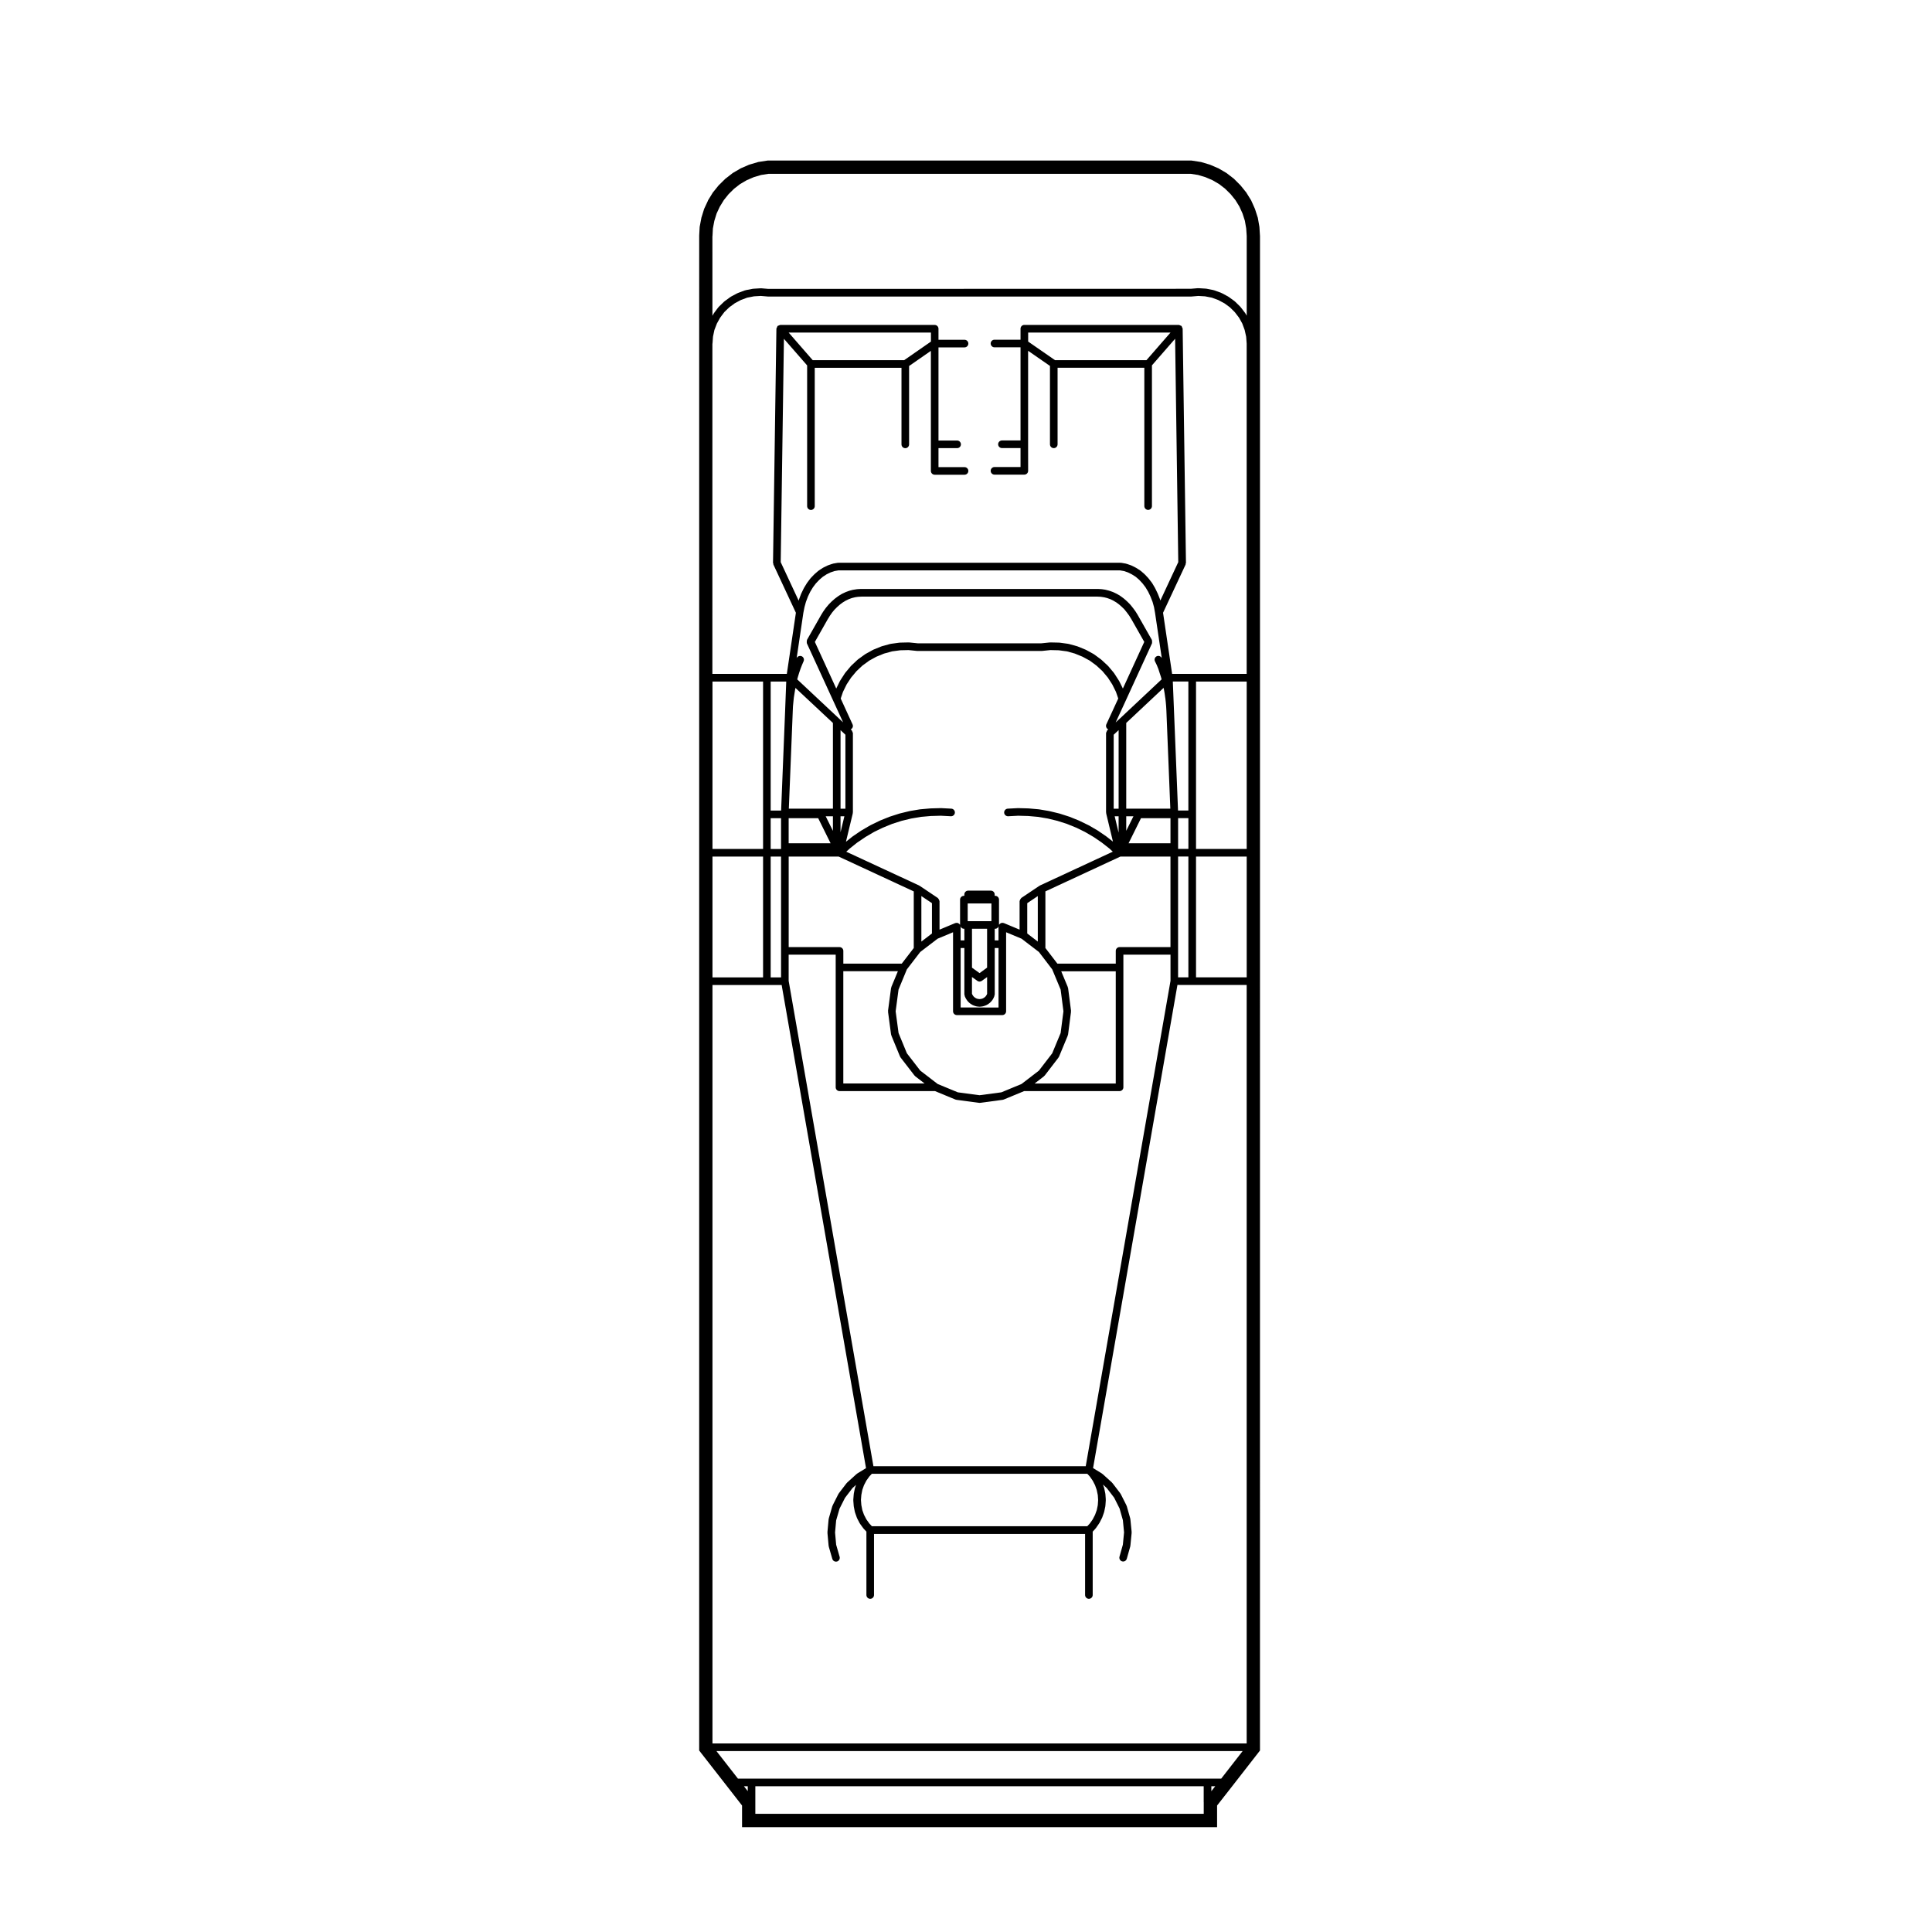<?xml version="1.0" encoding="UTF-8"?>
<!-- Uploaded to: ICON Repo, www.svgrepo.com, Generator: ICON Repo Mixer Tools -->
<svg fill="#000000" width="800px" height="800px" version="1.1" viewBox="144 144 512 512" xmlns="http://www.w3.org/2000/svg">
 <path d="m337.1 617.92 3.551 4.559v5.738h125.89v-5.734l3.57-4.559 7.269-9.336 0.527-0.684v-0.867l0.004-203.02v-197.45l-0.145-2.316-0.012-0.133-0.02-0.137-0.371-2.125-0.031-0.172-0.059-0.16-0.66-2.055-0.051-0.133-0.051-0.125-0.867-1.945-0.07-0.152-0.082-0.141-1.145-1.844-0.074-0.129-0.102-0.121-1.352-1.672-0.09-0.109-1.73-1.73-0.121-0.098-1.703-1.312-0.137-0.102-0.137-0.086-1.867-1.09-0.125-0.082-0.152-0.055-1.98-0.852-0.137-0.055-0.137-0.043-2.055-0.613-0.168-0.051-0.168-0.023-2.125-0.328-0.195-0.031-0.191-0.004h-112.18l-0.191 0.031-2.125 0.328-0.164 0.023-0.16 0.051-2.082 0.617-0.145 0.047-0.145 0.051-1.961 0.852-0.137 0.059-0.121 0.074-1.867 1.09-0.145 0.09-0.137 0.105-1.699 1.32-0.121 0.086-0.105 0.105-1.535 1.516-0.102 0.102-0.098 0.109-1.352 1.672-0.102 0.121-0.086 0.137-1.133 1.844-0.082 0.121-0.039 0.141-0.902 1.934-0.074 0.156-0.051 0.16-0.637 2.055-0.047 0.133-0.023 0.141-0.402 2.125-0.031 0.16-0.012 0.168-0.117 2.152-0.004 28.621v372.86l0.527 0.684zm5.062 0.754-1.008-1.301h1.008zm120.84 2.938v3.074h-118.83v-7.312h118.82v4.238zm2.016-2.918v-1.32h1.031zm2.609-3.332h-128.06l-5.703-7.309h139.45zm6.762-212.35h-13.43v-32.012h13.43zm0-34.031h-13.43v-44.359h13.43zm-141.57-162.42 0.105-2.016 0.379-1.996 0.605-1.961 0.84-1.805 1.082-1.762 1.25-1.559 1.457-1.441 1.617-1.254 1.734-1.008 1.891-0.816 1.926-0.57 1.965-0.309h111.88l1.949 0.301 1.949 0.586 1.867 0.801 1.762 1.027 1.582 1.223 1.465 1.449 1.281 1.586 1.043 1.691 0.836 1.848 0.621 1.934 0.352 2.023 0.137 2.004v21.125l-0.309-0.551c-0.02-0.023-0.051-0.023-0.059-0.051-0.02-0.02-0.012-0.051-0.02-0.074l-1.211-1.578c-0.012-0.02-0.039-0.02-0.059-0.039-0.02-0.02-0.012-0.051-0.031-0.07l-1.395-1.371c-0.02-0.02-0.051-0.012-0.07-0.031-0.02-0.02-0.02-0.051-0.039-0.066l-1.582-1.152c-0.02-0.016-0.051-0.004-0.07-0.016-0.031-0.02-0.031-0.051-0.051-0.066l-1.723-0.922c-0.031-0.016-0.059 0.004-0.082-0.012-0.02-0.012-0.031-0.035-0.051-0.047l-1.867-0.684c-0.031-0.012-0.051 0.012-0.082 0.004-0.031-0.012-0.039-0.047-0.07-0.051l-1.918-0.379c-0.031-0.004-0.051 0.02-0.082 0.016-0.02-0.004-0.031-0.031-0.059-0.031l-1.961-0.117c-0.031-0.004-0.051 0.023-0.082 0.023-0.02 0-0.039-0.031-0.07-0.023l-1.898 0.16-111.92 0.027-1.898-0.16c-0.023-0.004-0.051 0.023-0.07 0.023-0.031 0-0.051-0.031-0.074-0.023l-1.961 0.117c-0.023 0-0.035 0.023-0.059 0.031-0.023 0.004-0.051-0.02-0.074-0.016l-1.941 0.379c-0.031 0.004-0.047 0.039-0.07 0.051-0.031 0.004-0.059-0.016-0.09-0.004l-1.84 0.684c-0.023 0.012-0.031 0.035-0.051 0.051-0.023 0.012-0.051-0.004-0.074 0.004l-1.727 0.922c-0.023 0.016-0.023 0.047-0.051 0.059-0.023 0.016-0.055 0.004-0.074 0.02l-1.578 1.152c-0.02 0.016-0.02 0.047-0.039 0.066-0.02 0.016-0.047 0.004-0.066 0.023l-1.414 1.371c-0.02 0.02-0.016 0.051-0.031 0.074-0.023 0.02-0.059 0.02-0.082 0.047l-1.18 1.578c-0.016 0.02-0.004 0.051-0.02 0.074-0.016 0.02-0.047 0.023-0.055 0.047l-0.312 0.559-0.004-21.129zm0 28.488 0.133-1.832 0.367-1.75 0.664-1.723 0.867-1.562 1.113-1.484 1.289-1.25 1.465-1.074 1.613-0.863 1.691-0.629 1.809-0.352 1.789-0.105 1.898 0.16c0.023 0.004 0.055 0.004 0.086 0.004l111.99 0.004c0.031 0 0.059 0 0.082-0.004l1.898-0.16 1.789 0.105 1.797 0.352 1.691 0.625 1.641 0.875 1.438 1.047 1.301 1.285 1.125 1.465 0.867 1.562 0.629 1.703 0.395 1.785 0.137 1.812v87.547h-19.758l-2.402-16.199 5.977-12.785c0.031-0.074-0.012-0.152 0.012-0.23 0.012-0.082 0.082-0.125 0.082-0.211l-0.875-62.059c0-0.012-0.012-0.016-0.012-0.031 0-0.105-0.09-0.191-0.125-0.301-0.02-0.047-0.031-0.09-0.059-0.133-0.039-0.074-0.039-0.176-0.102-0.238-0.012-0.012-0.031-0.012-0.039-0.02-0.012-0.004 0-0.02-0.012-0.023-0.09-0.074-0.195-0.059-0.297-0.102-0.125-0.055-0.227-0.152-0.363-0.152h-40.953c-0.551 0-1.004 0.453-1.004 1.008v2.91h-6.906c-0.551 0-1.004 0.453-1.004 1.008 0 0.555 0.453 1.008 1.004 1.008h6.906v24.688h-4.922c-0.559 0-1.012 0.453-1.012 1.008 0 0.555 0.453 1.008 1.012 1.008h4.922v5.023h-6.906c-0.551 0-1.004 0.453-1.004 1.008 0 0.555 0.453 1.008 1.004 1.008h7.91c0.559 0 1.012-0.453 1.012-1.008l-0.008-7.023v-24.789l5.793 4.012v20.777c0 0.555 0.453 1.008 1.012 1.008 0.551 0 1.004-0.453 1.004-1.008v-20.289h22.992v36.656c0 0.555 0.453 1.008 1.004 1.008 0.559 0 1.012-0.453 1.012-1.008v-37.297l6.141-7.047 0.836 59.191-4.75 10.184-0.07-0.262c-0.012-0.02-0.031-0.023-0.031-0.039-0.012-0.02 0.012-0.039 0-0.059l-0.57-1.441c0-0.016-0.02-0.02-0.031-0.035-0.012-0.012 0-0.023 0-0.035l-0.66-1.367c-0.012-0.016-0.031-0.016-0.039-0.031 0-0.016 0.012-0.031 0-0.047l-0.754-1.281c-0.012-0.02-0.039-0.02-0.051-0.039-0.02-0.02-0.012-0.047-0.02-0.066l-0.875-1.133c-0.012-0.016-0.031-0.012-0.039-0.023-0.02-0.016-0.012-0.035-0.02-0.051l-0.945-1.012c-0.02-0.016-0.039-0.012-0.059-0.023-0.012-0.016-0.012-0.035-0.02-0.051l-1.012-0.875c-0.02-0.02-0.051-0.012-0.082-0.023-0.02-0.016-0.02-0.051-0.039-0.066l-1.113-0.711c-0.02-0.012-0.039 0-0.059-0.012-0.012-0.012-0.02-0.031-0.031-0.039l-1.133-0.562c-0.031-0.016-0.051 0.004-0.082-0.004-0.02-0.012-0.031-0.039-0.051-0.051l-1.18-0.402c-0.031-0.012-0.059 0.012-0.09 0.004-0.02-0.004-0.039-0.039-0.07-0.047l-1.199-0.211c-0.039-0.004-0.059 0.023-0.09 0.02-0.031-0.004-0.051-0.035-0.09-0.035l-74.832-0.004c-0.035 0-0.055 0.035-0.086 0.035-0.035 0.004-0.059-0.023-0.09-0.02l-1.203 0.211c-0.031 0.004-0.047 0.039-0.07 0.047-0.031 0.004-0.055-0.016-0.086-0.004l-1.18 0.402c-0.023 0.012-0.031 0.035-0.055 0.047-0.02 0.012-0.047-0.004-0.066 0.004l-1.152 0.562c-0.02 0.012-0.02 0.035-0.039 0.047-0.023 0.016-0.051 0-0.07 0.016l-1.09 0.711c-0.023 0.016-0.02 0.047-0.047 0.066-0.02 0.012-0.047 0.004-0.066 0.02l-1.012 0.875c-0.016 0.012-0.012 0.031-0.02 0.047-0.016 0.012-0.035 0.004-0.051 0.02l-0.969 1.012c-0.016 0.016-0.012 0.047-0.023 0.059-0.016 0.02-0.039 0.016-0.055 0.035l-0.852 1.133c-0.012 0.016-0.004 0.039-0.016 0.055s-0.031 0.016-0.039 0.031l-0.777 1.281c-0.012 0.016 0 0.035-0.012 0.051-0.004 0.016-0.023 0.02-0.035 0.035l-0.66 1.367c-0.004 0.016 0.004 0.023-0.004 0.039-0.004 0.02-0.031 0.02-0.035 0.039l-0.543 1.441c-0.012 0.02 0.012 0.039 0 0.059-0.004 0.016-0.02 0.02-0.023 0.035l-0.082 0.293-4.762-10.211 0.852-59.191 6.152 7.055v37.293c0 0.555 0.453 1.008 1.008 1.008 0.555 0 1.008-0.453 1.008-1.008v-36.656h22.988v20.289c0 0.555 0.453 1.008 1.008 1.008 0.555 0 1.008-0.453 1.008-1.008v-20.773l5.773-4.012v31.82c0 0.555 0.453 1.008 1.008 1.008h7.91c0.555 0 1.008-0.453 1.008-1.008 0-0.555-0.453-1.008-1.008-1.008h-6.902v-5.031h4.938c0.555 0 1.008-0.453 1.008-1.008 0-0.555-0.453-1.008-1.008-1.008h-4.938v-24.688h6.902c0.555 0 1.008-0.453 1.008-1.008 0-0.555-0.453-1.008-1.008-1.008h-6.902v-2.922c0-0.555-0.453-1.008-1.008-1.008h-40.914-0.016c-0.137 0-0.23 0.098-0.352 0.141-0.105 0.047-0.223 0.031-0.312 0.105-0.012 0.004-0.004 0.02-0.016 0.031-0.004 0.004-0.02 0.004-0.031 0.016-0.066 0.059-0.059 0.16-0.105 0.238-0.02 0.035-0.031 0.07-0.047 0.105-0.051 0.109-0.137 0.207-0.141 0.332 0 0.012-0.012 0.016-0.012 0.023l-0.898 62.059c0 0.086 0.07 0.133 0.086 0.211 0.016 0.082-0.023 0.156 0.012 0.23l5.965 12.785-2.402 16.199h-19.73l0.004-87.539zm123.39 133.93v-8.168h2.727v8.16h-2.727zm2.723 2.016v32.012h-2.727v-32.016l2.727-0.004zm-2.742-12.199-1.074-26.52-0.309-7.664h4.121v34.184zm-24.461 173.77h-56.262l-22.465-128.63v-6.934h12.465v35.145c0 0.555 0.453 1.008 1.008 1.008h25.312l5.402 2.238c0.066 0.031 0.137 0.031 0.207 0.047 0.016 0 0.023 0.02 0.047 0.023l6.019 0.801c0.047 0.004 0.09 0.012 0.133 0.012 0.039 0 0.09-0.004 0.133-0.012l6.027-0.801c0.02-0.004 0.031-0.023 0.039-0.023 0.07-0.016 0.145-0.016 0.207-0.047l5.41-2.238h25.293c0.551 0 1.004-0.453 1.004-1.008v-35.145h12.488v6.934zm1.84 3.812 0.629 1.211 0.441 1.254 0.289 1.371 0.09 1.301-0.09 1.355-0.266 1.301-0.465 1.289-0.629 1.211-0.746 1.062-0.68 0.734-57.09-0.004-0.664-0.711-0.785-1.094-0.641-1.23-0.438-1.23-0.262-1.344-0.105-1.352 0.105-1.32 0.262-1.352 0.438-1.23 0.641-1.23 0.785-1.094 0.664-0.711h57.086l0.68 0.734zm19.234-207.43 0.012 0.004 0.125 1.098 0.102 1.168v0.004l0.051 0.926 0.012 0.211 1.043 25.941h-8.395l-3.289 0.004v-22.715l9.898-9.297 0.082 0.359 0.195 1.109v0.004zm-8.43 31.379-1.91 3.848v-3.848zm6.188-40.074 0.414 1.02 0.332 1.043 0.344 1.043 0.188 0.68-11.059 10.383-0.012 0.004-1.102 1.027 2.707-5.863v-0.004l6.918-15.094c0.012-0.031-0.012-0.055 0-0.086 0.051-0.121 0.02-0.242 0.012-0.379 0-0.133 0.012-0.25-0.039-0.367-0.012-0.023 0-0.059-0.012-0.086l-3.688-6.492c0-0.004-0.012-0.004-0.012-0.012v-0.02l-0.59-0.961c-0.012-0.016-0.031-0.016-0.039-0.031-0.012-0.012 0-0.031-0.012-0.039l-0.66-0.902c-0.012-0.004-0.02-0.004-0.02-0.012-0.012-0.012 0-0.02-0.012-0.023l-0.68-0.852c-0.02-0.02-0.039-0.016-0.059-0.031-0.012-0.016-0.012-0.039-0.02-0.055l-0.754-0.75c-0.012-0.012-0.02-0.004-0.031-0.012-0.012-0.012-0.012-0.023-0.02-0.035l-0.777-0.684c-0.012-0.012-0.031-0.004-0.039-0.016-0.012-0.012-0.012-0.023-0.02-0.035l-0.828-0.613c-0.02-0.012-0.039-0.004-0.051-0.016-0.02-0.012-0.02-0.035-0.039-0.047l-0.875-0.523c-0.012-0.012-0.031 0-0.051-0.012-0.012-0.004-0.012-0.023-0.031-0.031l-0.875-0.422c-0.02-0.012-0.031 0.004-0.051-0.004-0.02-0.004-0.031-0.035-0.051-0.039l-0.918-0.328c-0.02-0.004-0.039 0.012-0.059 0.004-0.012-0.004-0.02-0.023-0.031-0.031l-0.926-0.238c-0.012-0.004-0.031 0.012-0.051 0.004-0.02-0.004-0.031-0.023-0.051-0.031l-0.945-0.141c-0.02 0-0.031 0.016-0.051 0.016-0.02-0.004-0.031-0.023-0.051-0.023l-0.918-0.051c-0.012 0-0.02 0.012-0.031 0.012-0.012 0-0.02-0.012-0.031-0.012h-62.676c-0.012 0-0.016 0.012-0.023 0.012-0.012 0-0.016-0.012-0.031-0.012l-0.945 0.051c-0.02 0-0.031 0.023-0.055 0.023-0.016 0.004-0.031-0.016-0.047-0.012l-0.926 0.141c-0.016 0.004-0.023 0.02-0.039 0.023-0.02 0-0.035-0.016-0.055-0.012l-0.945 0.238c-0.02 0.004-0.031 0.031-0.051 0.035-0.02 0.012-0.035-0.004-0.055 0l-0.898 0.328c-0.016 0.004-0.02 0.023-0.035 0.031-0.016 0.012-0.031 0-0.047 0.004l-0.898 0.422c-0.02 0.012-0.02 0.031-0.035 0.039-0.02 0.012-0.047 0-0.066 0.012l-0.852 0.523c-0.016 0.012-0.016 0.035-0.031 0.047-0.016 0.012-0.035 0-0.047 0.012l-0.828 0.613c-0.012 0.012-0.012 0.023-0.02 0.035-0.016 0.012-0.031 0.004-0.047 0.016l-0.781 0.684c-0.012 0.012-0.004 0.02-0.016 0.031-0.012 0.012-0.023 0.004-0.035 0.016l-0.75 0.75c-0.016 0.016-0.004 0.035-0.02 0.051-0.012 0.012-0.031 0.012-0.039 0.02l-0.711 0.852c-0.012 0.012-0.004 0.023-0.012 0.035-0.012 0.016-0.031 0.012-0.039 0.023l-0.641 0.902c-0.012 0.012 0 0.023-0.012 0.039-0.004 0.012-0.023 0.012-0.031 0.02l-0.59 0.961c-0.004 0.004 0 0.016-0.004 0.02 0 0.004-0.004 0.004-0.012 0.012l-3.684 6.492c-0.016 0.031 0 0.059-0.012 0.086-0.055 0.121-0.039 0.238-0.047 0.367-0.012 0.137-0.035 0.258 0.012 0.379 0.012 0.031-0.012 0.055 0.004 0.086l6.922 15.094 0.012 0.023 2.676 5.84-1.059-0.992c0-0.004-0.004-0.004-0.004-0.004l-0.02-0.02-11.078-10.379 0.191-0.695 0.312-1.023 0.371-1.09v-0.004l0.387-0.996 0.434-1.004c0.223-0.516-0.016-1.102-0.523-1.324-0.5-0.207-1.109 0.016-1.324 0.523l-0.004 0.016 1.785-12.055 0.301-1.512 0.379-1.371 0.543-1.441v-0.004l0.594-1.23 0.719-1.188 0.797-1.055 0.906-0.945 0.906-0.781 1.004-0.656 1.027-0.504 1.047-0.359 1.043-0.18h74.684l1.043 0.18 1.043 0.359 1.012 0.508 1.023 0.645 0.906 0.781 0.906 0.969 0.785 1.027 0.711 1.184 0.598 1.258 0.559 1.422 0.383 1.375 0.277 1.531 1.785 12.012c-0.227-0.488-0.805-0.734-1.289-0.52-0.516 0.211-0.754 0.797-0.539 1.316zm-11.422 38.059v-19.598l1.309-1.223v20.824zm1.305 2.016v4.328l-1.043-4.328zm-2.746-23.031-0.266 0.242c0 0.004 0 0.016-0.012 0.02-0.09 0.09-0.102 0.23-0.156 0.348-0.051 0.121-0.137 0.223-0.137 0.348 0 0.012-0.012 0.016-0.012 0.02v21.043c0 0.047 0.039 0.074 0.051 0.117 0 0.039-0.031 0.074-0.02 0.117l1.797 7.496-1.734-1.367c-0.012-0.012-0.031 0-0.039-0.012-0.012-0.012-0.012-0.02-0.02-0.031l-2.211-1.516c-0.02-0.012-0.031 0-0.039-0.012-0.02-0.004-0.02-0.023-0.031-0.031l-2.336-1.355c-0.012-0.012-0.031 0-0.039-0.004-0.012-0.012-0.02-0.023-0.031-0.031l-2.43-1.18c-0.012-0.004-0.02 0.004-0.031 0-0.012-0.012-0.012-0.023-0.031-0.031l-2.5-1.012c-0.02-0.004-0.031 0.004-0.039 0-0.02-0.004-0.02-0.02-0.031-0.023l-2.578-0.828c-0.012-0.004-0.031 0.012-0.039 0.004-0.012-0.004-0.02-0.02-0.031-0.023l-2.644-0.641c-0.02-0.004-0.031 0.012-0.039 0.004-0.012 0-0.02-0.016-0.031-0.02l-2.664-0.449c-0.02-0.004-0.031 0.012-0.051 0.012-0.012 0-0.02-0.02-0.031-0.02l-2.664-0.238c-0.012 0-0.02 0.012-0.031 0.012-0.012 0-0.02-0.016-0.031-0.016l-2.715-0.074h-0.031-0.059l-2.695 0.141c-0.551 0.031-0.973 0.508-0.953 1.062 0.031 0.535 0.484 0.953 1.012 0.953h0.051l2.664-0.141 2.656 0.074 2.57 0.227 2.609 0.438 2.559 0.621 2.508 0.801 2.469 1.004h0.012l2.301 1.125 2.293 1.34 2.168 1.48 2.066 1.621 0.855 0.797-19.297 8.957c-0.031 0.016-0.031 0.051-0.059 0.066-0.031 0.016-0.059 0-0.082 0.016l-4.82 3.234c-0.031 0.02-0.031 0.059-0.051 0.086-0.105 0.086-0.145 0.195-0.215 0.312-0.059 0.117-0.125 0.211-0.137 0.336-0.012 0.039-0.039 0.059-0.039 0.102v7.551l-4.203-1.754c-0.07-0.031-0.137 0.012-0.207 0-0.07-0.016-0.105-0.082-0.188-0.082-0.07 0-0.105 0.059-0.176 0.074-0.137 0.023-0.238 0.07-0.352 0.145-0.105 0.074-0.176 0.145-0.258 0.258-0.02 0.031-0.051 0.039-0.07 0.07v-6.664c0-0.555-0.453-1.008-1.004-1.008h-0.145v-0.363c0-0.555-0.453-1.008-1.012-1.008h-6.019c-0.555 0-1.008 0.453-1.008 1.008v0.363l-0.125 0.004c-0.555 0-1.008 0.453-1.008 1.008v6.664c-0.016-0.031-0.051-0.039-0.07-0.07-0.074-0.105-0.145-0.18-0.258-0.258-0.109-0.082-0.215-0.121-0.352-0.145-0.066-0.016-0.105-0.074-0.176-0.074-0.074 0-0.117 0.066-0.188 0.082-0.07 0.012-0.133-0.031-0.203 0l-4.195 1.754v-7.551c0-0.039-0.035-0.059-0.039-0.102-0.016-0.125-0.082-0.223-0.141-0.336-0.059-0.117-0.105-0.23-0.211-0.312-0.023-0.023-0.023-0.066-0.055-0.086l-4.82-3.234c-0.023-0.016-0.055 0-0.082-0.016-0.031-0.016-0.031-0.051-0.059-0.066l-19.312-8.953 0.887-0.812 2.004-1.598 2.227-1.508 2.266-1.328 2.309-1.125h0.004l2.473-1.004 2.492-0.801 2.562-0.621 2.594-0.438 2.594-0.227 2.656-0.074 2.66 0.141h0.055c0.527 0 0.977-0.418 1.008-0.953 0.031-0.555-0.398-1.031-0.953-1.062l-2.691-0.141h-0.055-0.031l-2.715 0.074c-0.012 0-0.02 0.016-0.031 0.016-0.012 0-0.02-0.012-0.031-0.012l-2.691 0.238c-0.016 0-0.023 0.02-0.039 0.02s-0.023-0.012-0.039-0.012l-2.672 0.449c-0.016 0.004-0.02 0.02-0.035 0.02-0.016 0.004-0.023-0.012-0.039-0.004l-2.625 0.641c-0.016 0.004-0.02 0.02-0.031 0.023-0.016 0-0.023-0.012-0.039-0.004l-2.574 0.828c-0.016 0.004-0.016 0.02-0.031 0.023-0.016 0.004-0.023-0.004-0.039 0l-2.504 1.012c-0.016 0.004-0.016 0.02-0.031 0.031-0.012 0.004-0.02-0.004-0.031 0l-2.43 1.18c-0.012 0.004-0.016 0.02-0.023 0.031-0.016 0.004-0.031-0.004-0.047 0.004l-2.336 1.367c-0.012 0.004-0.012 0.02-0.02 0.023-0.016 0.012-0.031 0-0.039 0.012l-2.242 1.516c-0.016 0.012-0.012 0.031-0.023 0.039-0.012 0.004-0.031 0-0.039 0.012l-1.738 1.379 1.809-7.516c0.012-0.047-0.023-0.082-0.02-0.117 0.004-0.047 0.051-0.074 0.051-0.117v-21.043c0-0.004-0.004-0.012-0.004-0.016-0.004-0.121-0.098-0.215-0.137-0.328-0.055-0.133-0.07-0.281-0.172-0.371-0.004-0.004 0-0.012-0.004-0.016l-0.266-0.246c0.504-0.238 0.727-0.828 0.492-1.328l-3.141-6.852 0.605-1.77 0.969-1.977 1.18-1.797 1.445-1.723 1.559-1.465 1.809-1.316 1.875-1.031 2.047-0.836 2.144-0.586 2.141-0.289 2.207-0.051 2.254 0.23c0.035 0 0.07 0.004 0.105 0.004h32.879c0.031 0 0.07-0.004 0.102-0.004l2.254-0.23 2.207 0.051 2.168 0.289 2.074 0.574 2.055 0.84 1.93 1.047 1.762 1.301 1.594 1.477 1.426 1.707 1.18 1.82 0.973 1.961 0.609 1.77-3.16 6.852c-0.211 0.496 0.004 1.09 0.504 1.328zm-9.895 74.711c0-0.047 0.039-0.082 0.031-0.125l-0.777-6.019c0-0.055-0.051-0.082-0.07-0.125-0.012-0.047 0.02-0.09 0-0.133l-1.754-4.203h14.453v29.746h-21.512l2.469-1.898c0.051-0.035 0.039-0.09 0.082-0.125 0.031-0.031 0.082-0.02 0.105-0.055l3.68-4.797c0.031-0.031 0.012-0.07 0.031-0.102 0.031-0.051 0.082-0.074 0.105-0.125l2.332-5.617c0.02-0.047-0.012-0.09 0-0.133 0.02-0.051 0.07-0.074 0.07-0.125l0.777-6.019c0.012-0.07-0.023-0.102-0.023-0.145zm-1.98 0-0.746 5.758-2.231 5.375-3.523 4.586-4.613 3.547-5.344 2.207-5.762 0.766-5.769-0.766-5.34-2.207-4.613-3.547-3.547-4.59-2.207-5.359-0.773-5.769 0.766-5.769 2.207-5.344 3.543-4.606 4.613-3.527 4.082-1.703v20.945c0 0.555 0.453 1.008 1.008 1.008h12.043c0.559 0 1.012-0.453 1.012-1.008v-20.945l4.086 1.703 4.606 3.523 3.523 4.606 2.231 5.356zm-46.449 0c0 0.051-0.039 0.086-0.035 0.133l0.801 6.019c0.004 0.051 0.055 0.082 0.07 0.125 0.012 0.039-0.016 0.086 0 0.121l2.316 5.617c0.02 0.055 0.074 0.082 0.105 0.125 0.02 0.031 0.004 0.074 0.031 0.105l3.703 4.797c0.023 0.035 0.082 0.023 0.105 0.055 0.035 0.039 0.031 0.098 0.074 0.125l2.469 1.898h-21.527v-29.746h14.465l-1.742 4.207c-0.02 0.047 0.012 0.09 0 0.133-0.016 0.047-0.066 0.07-0.07 0.117l-0.801 6.031c-0.008 0.051 0.035 0.086 0.035 0.137zm8.797-18.477v-12.062l2.805 1.879v8.035zm15.422 8.355-2.004-1.441v-6.219l-0.004-4.094h4.004v10.301zm2 1.043v4.445l-0.137 0.312-0.258 0.371-0.332 0.297-0.395 0.23-0.414 0.137-0.465 0.051-0.469-0.051-0.402-0.133-0.398-0.238-0.328-0.297-0.262-0.371-0.152-0.332v-4.43l1.426 1.023c0.176 0.125 0.379 0.191 0.586 0.191 0.207 0 0.414-0.066 0.59-0.191zm-5.016-14.812h-0.129v-4.691h6.289v4.691zm-0.074 21.23c0.031 0.035 0.023 0.09 0.059 0.121l0.5 0.449c0.031 0.023 0.074 0.02 0.105 0.039 0.031 0.023 0.031 0.066 0.066 0.086l0.562 0.328c0.047 0.023 0.098 0.02 0.137 0.039 0.023 0.012 0.031 0.035 0.055 0.047l0.641 0.211c0.055 0.02 0.105 0.02 0.16 0.031 0.016 0 0.023 0.02 0.039 0.02l0.66 0.074c0.039 0 0.082 0.004 0.109 0.004 0.031 0 0.074-0.004 0.109-0.004l0.664-0.074c0.016 0 0.02-0.02 0.039-0.02 0.055-0.012 0.105-0.012 0.168-0.031l0.637-0.211c0.02-0.012 0.031-0.039 0.051-0.051 0.051-0.016 0.102-0.012 0.137-0.035l0.559-0.328c0.039-0.02 0.039-0.059 0.07-0.086 0.031-0.02 0.07-0.016 0.102-0.039l0.504-0.449c0.031-0.035 0.031-0.09 0.059-0.121 0.02-0.031 0.07-0.016 0.09-0.051l0.383-0.543c0.02-0.023 0-0.059 0.02-0.09 0.02-0.035 0.059-0.055 0.082-0.098l0.258-0.609c0.031-0.066-0.012-0.133 0-0.195 0.02-0.074 0.09-0.121 0.09-0.195v-12.332h1.004v15.766l-10.039-0.004v-15.766h0.984v12.332c0 0.082 0.07 0.133 0.086 0.207s-0.023 0.141 0.012 0.215l0.281 0.609c0.016 0.035 0.055 0.051 0.074 0.086 0.016 0.02 0 0.051 0.016 0.07l0.379 0.543c0.02 0.043 0.062 0.027 0.09 0.055zm7.109-16.133v-3.082h0.145c0.484 0 0.836-0.367 0.938-0.832-0.012 0.02 0 0.039 0 0.059-0.02 0.07-0.082 0.109-0.082 0.188v3.672h-1zm-8.043 0h-0.988v-3.672c0-0.074-0.066-0.117-0.082-0.188-0.004-0.02 0.004-0.039 0-0.059 0.098 0.465 0.449 0.832 0.938 0.832h0.125l0.004 3.086zm16.66-1.828v-8.035l2.797-1.879v12.055zm-49.477-33.074v-20.816l1.289 1.215v19.602zm1.016 2.016-1.02 4.227v-4.227zm-1.098-35.992c-0.016 0.02 0 0.047-0.012 0.066-0.016 0.02-0.047 0.02-0.055 0.047l-0.992 2.023-5.664-12.352 3.41-6.016h0.004l0.574-0.941 0.613-0.867 0.609-0.734 0.734-0.734 0.73-0.641 0.711-0.523 0.828-0.508 0.762-0.359 0.797-0.297 0.91-0.227 0.742-0.109 0.941-0.051h62.566l0.867 0.047 0.898 0.137 0.754 0.191 0.875 0.312 0.73 0.352 0.848 0.504 0.711 0.527 0.766 0.676 0.66 0.648 0.66 0.828 0.59 0.805 0.59 0.953 3.414 6.016-5.668 12.359-1.012-2.035c-0.012-0.02-0.039-0.02-0.051-0.039-0.012-0.016 0-0.039-0.012-0.055l-1.25-1.941c-0.02-0.02-0.039-0.02-0.059-0.035-0.012-0.023 0-0.051-0.02-0.07l-1.484-1.773c-0.012-0.02-0.039-0.016-0.059-0.031-0.02-0.02-0.012-0.047-0.031-0.059l-1.703-1.578c-0.012-0.016-0.039-0.012-0.059-0.02-0.012-0.016-0.012-0.039-0.031-0.055l-1.859-1.371c-0.02-0.016-0.051-0.004-0.07-0.016-0.02-0.016-0.02-0.047-0.051-0.059l-2.023-1.109c-0.02-0.012-0.039 0.004-0.059-0.004-0.02-0.012-0.031-0.035-0.051-0.047l-2.144-0.875c-0.02-0.012-0.039 0.004-0.059 0-0.02-0.004-0.031-0.031-0.051-0.035l-2.223-0.613c-0.02-0.004-0.039 0.016-0.07 0.012s-0.039-0.035-0.07-0.039l-2.281-0.309c-0.02-0.004-0.039 0.016-0.059 0.016-0.02 0-0.031-0.023-0.059-0.023l-2.312-0.051h-0.02c-0.02 0-0.039 0.02-0.059 0.02s-0.031-0.016-0.051-0.016l-2.262 0.23h-32.762l-2.262-0.23c-0.02 0-0.031 0.016-0.051 0.016s-0.035-0.02-0.055-0.02h-0.02l-2.312 0.051c-0.023 0-0.035 0.023-0.059 0.023-0.02 0-0.035-0.02-0.055-0.016l-2.293 0.309c-0.023 0.004-0.035 0.031-0.059 0.035-0.023 0.004-0.051-0.016-0.074-0.012l-2.242 0.613c-0.023 0.004-0.031 0.035-0.051 0.039-0.023 0.004-0.047-0.012-0.066 0l-2.152 0.875c-0.023 0.012-0.023 0.035-0.051 0.051-0.02 0.004-0.039-0.004-0.059 0.004l-2.004 1.109c-0.02 0.012-0.02 0.035-0.039 0.051-0.02 0.012-0.047 0-0.066 0.016l-1.891 1.371c-0.02 0.016-0.02 0.047-0.039 0.059-0.016 0.016-0.047 0.012-0.059 0.023l-1.676 1.578c-0.016 0.016-0.012 0.039-0.023 0.055-0.016 0.016-0.047 0.012-0.059 0.031l-1.484 1.773c-0.016 0.02-0.004 0.047-0.02 0.066-0.016 0.02-0.039 0.016-0.051 0.035zm-1.938 11.258v22.715h-11.684l1.043-25.938 0.051-1.168 0.109-1.133 0.117-1.152v-0.004l0.176-1.117 0.188-1.16 0.07-0.332zm0 24.734v3.863l-1.914-3.863zm-3.91 0.496 3.293 6.648h-11.113v-6.648zm4.922 10.18h0.516l19.895 9.227v15.004l-3.188 4.144h-15.477v-3.379c0-0.555-0.453-1.008-1.008-1.008h-13.473v-23.988zm74.957 23.984c-0.559 0-1.012 0.453-1.012 1.008v3.379h-15.469l-3.18-4.144v-15.004l19.875-9.227h13.27v23.988zm2.383-27.512 3.293-6.648h7.812v6.648zm11.109-135.34-6.367 7.309h-24.242l-7.113-4.926v-2.387h37.723zm-101.19 0h37.707v2.387l-7.098 4.926h-24.238zm-4.766 136.85v-8.16h2.75v8.168l-2.75-0.004zm2.75 2.016v32.016h-2.75v-32.012h2.75zm-2.75-12.199v-34.184h4.125l-0.293 7.613v0.055l-1.066 26.52h-2.766zm-15.422-34.184h13.406v44.359h-13.406zm0 46.383h13.406v32.012h-13.406zm0 34.031h18.332l22.359 128.04-2.348 1.438c-0.031 0.02-0.031 0.059-0.059 0.082-0.031 0.02-0.066 0.012-0.098 0.035l-2.523 2.293c-0.023 0.023-0.02 0.059-0.039 0.086-0.023 0.023-0.066 0.02-0.086 0.051l-2.082 2.715c-0.023 0.031-0.012 0.07-0.023 0.102-0.02 0.031-0.059 0.035-0.074 0.066l-1.535 3.043c-0.016 0.031 0.004 0.066-0.004 0.098-0.016 0.035-0.055 0.047-0.066 0.082l-0.945 3.281c-0.012 0.039 0.02 0.07 0.012 0.105-0.004 0.035-0.039 0.051-0.047 0.086l-0.309 3.402c-0.004 0.035 0.031 0.055 0.031 0.09s-0.035 0.055-0.031 0.09l0.309 3.426c0.004 0.039 0.039 0.059 0.047 0.098 0.012 0.035-0.02 0.066-0.012 0.102l0.945 3.285c0.125 0.438 0.527 0.73 0.969 0.73 0.098 0 0.188-0.016 0.281-0.039 0.527-0.152 0.84-0.715 0.691-1.25l-0.922-3.199-0.289-3.234 0.289-3.211 0.898-3.109 1.441-2.856 1.98-2.586 0.961-0.871-0.277 0.77c-0.012 0.023 0.012 0.051 0.004 0.074-0.012 0.031-0.039 0.039-0.047 0.07l-0.289 1.465c-0.004 0.02 0.016 0.039 0.012 0.059 0 0.02-0.023 0.035-0.023 0.055l-0.117 1.461c-0.004 0.031 0.023 0.051 0.023 0.082s-0.031 0.051-0.023 0.082l0.117 1.492c0 0.02 0.023 0.035 0.023 0.055 0.004 0.02-0.016 0.039-0.012 0.059l0.289 1.461c0.004 0.031 0.035 0.047 0.047 0.074 0.004 0.023-0.016 0.047-0.004 0.07l0.492 1.391c0.012 0.023 0.035 0.039 0.051 0.066 0.012 0.02-0.004 0.047 0.004 0.07l0.691 1.324c0.016 0.031 0.051 0.047 0.066 0.07 0.016 0.016 0.004 0.039 0.016 0.055l0.871 1.203c0.016 0.02 0.047 0.012 0.059 0.031 0.016 0.02 0.004 0.051 0.023 0.07l0.742 0.789v16.797c0 0.555 0.453 1.008 1.008 1.008 0.555 0 1.008-0.453 1.008-1.008v-16.184h55.938v16.184c0 0.555 0.453 1.008 1.004 1.008 0.559 0 1.012-0.453 1.012-1.008v-16.793l0.734-0.797c0.02-0.023 0.012-0.055 0.031-0.082 0.02-0.02 0.039-0.012 0.059-0.031l0.859-1.238c0.012-0.016 0-0.035 0.012-0.055 0.02-0.023 0.051-0.035 0.07-0.066l0.68-1.324c0.012-0.02 0-0.039 0.012-0.059 0.012-0.023 0.039-0.035 0.051-0.066l0.492-1.391c0.012-0.023-0.012-0.047 0-0.07 0.012-0.023 0.031-0.039 0.039-0.066l0.309-1.461c0-0.023-0.02-0.047-0.02-0.074 0.012-0.023 0.039-0.039 0.039-0.07l0.102-1.492c0-0.023-0.031-0.039-0.031-0.066 0-0.031 0.031-0.047 0.031-0.07l-0.102-1.461c0-0.023-0.031-0.039-0.031-0.066-0.012-0.023 0.02-0.047 0.012-0.074l-0.309-1.465c0-0.023-0.031-0.035-0.039-0.059-0.012-0.023 0.012-0.051 0-0.074l-0.289-0.801 1.012 0.918 1.961 2.559 1.445 2.883 0.867 3.078 0.312 3.231-0.312 3.254-0.898 3.188c-0.145 0.535 0.168 1.094 0.699 1.238 0.09 0.023 0.188 0.039 0.277 0.039 0.441 0 0.848-0.293 0.961-0.734l0.926-3.285c0.012-0.031-0.02-0.055-0.012-0.086 0-0.035 0.039-0.055 0.039-0.09l0.332-3.426c0-0.035-0.031-0.066-0.031-0.102 0-0.035 0.031-0.066 0.031-0.102l-0.336-3.379c0-0.039-0.039-0.055-0.039-0.09-0.012-0.031 0.02-0.055 0.012-0.086l-0.926-3.281c-0.012-0.035-0.051-0.047-0.059-0.082-0.012-0.035 0.012-0.07-0.012-0.105l-1.535-3.043c-0.012-0.031-0.051-0.035-0.07-0.066s-0.012-0.066-0.031-0.098l-2.074-2.715c-0.02-0.023-0.059-0.02-0.082-0.047-0.02-0.031-0.02-0.07-0.039-0.098l-2.527-2.293c-0.031-0.023-0.07-0.016-0.102-0.035-0.031-0.02-0.031-0.059-0.059-0.082l-2.344-1.438 22.359-128.04 3.914 0.012h14.434v201h-141.57v-200.99z"/>
</svg>